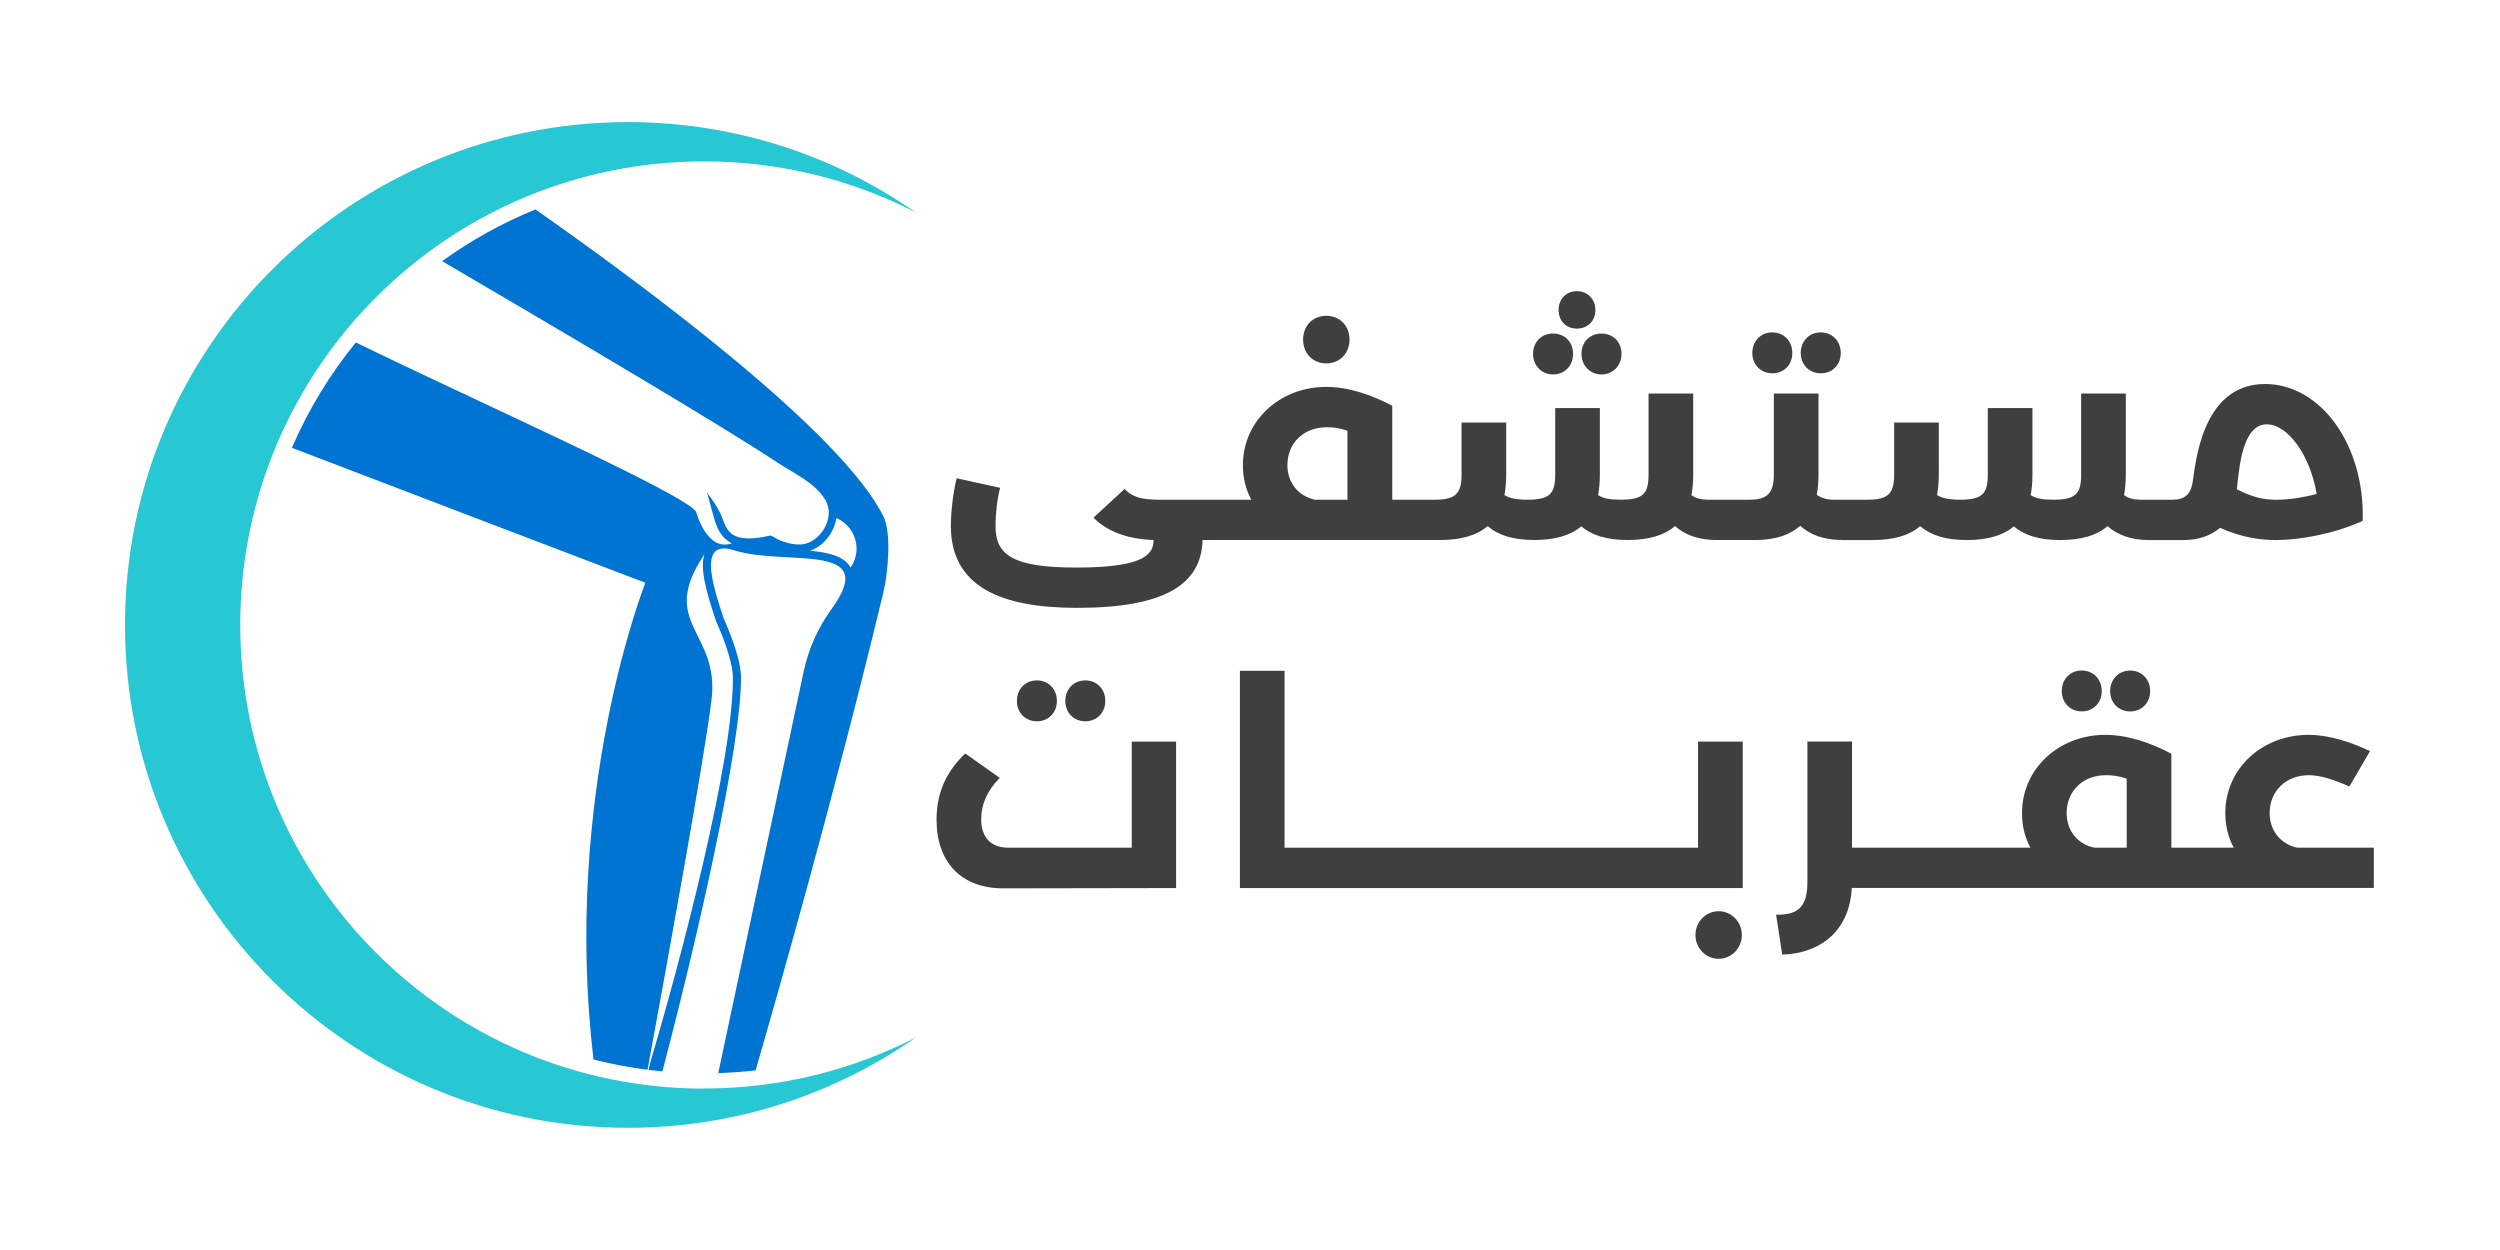 <?xml version="1.0" encoding="UTF-8"?> <svg xmlns="http://www.w3.org/2000/svg" id="h" data-name="Base" viewBox="0 0 500 250"><defs><style> .l { fill: #0074d3; } .m { fill: #413e3e; } .n { fill: #27c7d3; } </style></defs><g id="i" data-name="Icon"><path id="j" data-name="Leg" class="l" d="M176.69,103.29c-8.34-16.8-46.95-45.53-69.6-61.4-6.66,2.71-12.92,6.19-18.67,10.34,22.9,13.4,56.14,33,67.13,40.32,0,0,0,0,.01,0,3.28,2.17,7.48,3.99,9.55,7.51,2.03,3.46-1.08,8.65-4.95,8.83-1.47,.07-2.95-.32-4.31-.87-.31-.13-1.55-.97-1.85-.9-8.98,2.07-8.67-1.96-9.98-4.56-.65-1.29-1.52-2.62-2.59-3.97,.73,2.65,1.53,5.59,1.62,5.82,.51,1.38,1.22,3.26,3.33,4.24-5.02,1.83-7.16-6.29-7.16-6.29-1.99-3.48-45.04-22.6-68.05-33.87-5.18,6.36-9.5,13.44-12.79,21.07,11.74,4.49,55.21,21.11,70.69,26.99,0,0-16.72,42.18-10.36,95.36,3.52,.89,7.13,1.58,10.8,2.04,4.05-22.01,11.31-61.98,12.79-73.92,1.72-13.92-10.8-15.16-1.42-29.16-.88,2.73,.22,7.12,2.36,13.43l.03,.08,.03,.08c.9,1.93,3.25,7.67,3.28,10.94,.14,16.54-10.38,56.45-16.62,77.43l-.23,1.15c.91,.11,1.83,.21,2.75,.3,6.69-25.34,15.84-65.12,15.72-78.89-.04-4.34-3.43-11.61-3.43-11.61-2.68-7.88-4.89-15.94,2.09-13.71,10.1,3.23,29.36-1.93,19.46,11.72-2.7,3.72-4.6,7.95-5.57,12.44l-17.1,80.39c2.51-.08,5-.26,7.47-.54,4.16-14.35,15.81-55.15,25.56-95.61,.89-3.69,1.69-11.79,0-15.2Zm-6.57,10.22c-1.26-2.26-4.3-3.01-8.1-3.36,1.76-.61,3.33-1.98,4.34-3.84,.48-.88,.78-1.79,.92-2.7,2.37,1.02,4.03,3.37,4.03,6.11,0,1.41-.45,2.73-1.2,3.8Z"></path><path id="k" data-name="Crescent" class="n" d="M140.8,217.72c-51.22,0-92.75-41.51-92.75-92.72S89.58,32.28,140.8,32.28c15.24,0,29.62,3.67,42.31,10.18-16.3-11.37-36.12-18.04-57.51-18.04-55.56,0-100.6,45.03-100.6,100.57s45.04,100.57,100.6,100.57c21.38,0,41.2-6.67,57.51-18.04-12.69,6.51-27.07,10.18-42.31,10.18"></path></g><g><path class="m" d="M265.26,72.68c2.67,0,4.64-1.97,4.64-4.76s-1.97-4.76-4.64-4.76-4.64,1.97-4.64,4.76,1.97,4.76,4.64,4.76Z"></path><path class="m" d="M315.37,65.72c2.15,0,3.71-1.51,3.71-3.71s-1.57-3.77-3.71-3.77-3.65,1.57-3.65,3.77,1.51,3.71,3.65,3.71Z"></path><path class="m" d="M310.61,74.89c2.32,0,4-1.74,4-4.12s-1.68-4.06-4-4.06-4,1.68-4,4.06,1.74,4.12,4,4.12Z"></path><path class="m" d="M316.3,70.77c0,2.38,1.74,4.12,4,4.12s4-1.74,4-4.12-1.68-4.06-4-4.06-4,1.68-4,4.06Z"></path><path class="m" d="M354.46,74.66c2.32,0,4-1.68,4-4.06s-1.68-4.12-4-4.12-4,1.74-4,4.12,1.74,4.06,4,4.06Z"></path><path class="m" d="M364.15,74.66c2.32,0,4-1.68,4-4.06s-1.68-4.12-4-4.12-4,1.74-4,4.12,1.74,4.06,4,4.06Z"></path><path class="m" d="M368.44,108.01h6.09c4.23,0,7.37-.93,9.51-2.78,2.15,1.86,5.16,2.78,9.34,2.78s7.25-.93,9.4-2.73c2.09,1.8,5.1,2.73,9.28,2.73s7.31-.93,9.45-2.78c2.03,1.8,4.81,2.78,8.29,2.78h3.94s0,0,0,0,0,0,0,0h3.02c3.02,0,5.45-.93,7.25-2.44,4.29,1.91,8,2.44,11.19,2.44,4.7,0,11.6-1.22,17.34-3.83,.46-15.2-8.41-27.38-19.54-27.38-12.88,0-13.92,16.53-14.5,19.83-.41,2.26-1.62,3.31-3.94,3.31h-.81s0,0,0,0,0,0,0,0h-5.63c-1.39,0-2.49-.29-3.31-.93,.23-1.22,.35-2.55,.35-4.06v-16.24h-8.93v16.18c0,3.89-1.1,5.05-5.57,5.05-2.09,0-3.54-.23-4.52-.93,.23-1.22,.35-2.55,.35-4.06v-13.34h-8.93v13.28c0,3.89-1.1,5.05-5.57,5.05-2.09,0-3.6-.29-4.58-.93,.23-1.22,.35-2.61,.35-4.06v-10.44h-8.93v10.38c0,3.71-1.1,5.05-5.22,5.05h-6.9c-1.39,0-2.49-.35-3.36-.99,.23-1.22,.35-2.55,.35-4v-16.24h-8.93v16.18c0,3.54-1.16,5.05-4.76,5.05h-2.78s0,0,0,0,0,0,0,0h-5.63c-1.39,0-2.49-.29-3.31-.93,.23-1.22,.35-2.55,.35-4.06v-16.24h-8.93v16.18c0,3.89-1.1,5.05-5.57,5.05-2.09,0-3.54-.23-4.52-.93,.23-1.22,.35-2.55,.35-4.06v-13.34h-8.93v13.28c0,3.89-1.1,5.05-5.57,5.05-2.09,0-3.6-.29-4.58-.93,.23-1.22,.35-2.61,.35-4.06v-10.44h-8.93v10.38c0,3.71-1.1,5.05-5.22,5.05h-2.09s0,0,0,0,0,0,0,0h-6.55v-18.79c-4.18-2.2-8.76-3.77-13.22-3.77-9.22,0-16.65,6.73-16.65,15.66,0,2.55,.58,4.87,1.68,6.9h-6.26s-.06,.02-.09,.02c-.03,0-.06-.02-.09-.02h-12.01c-3.71,0-5.34-.58-6.9-2.15l-6.21,5.74c2.73,2.78,6.79,4.29,12.01,4.47v.12c0,3.25-3.13,5.39-15.49,5.39-12.99,0-16.12-2.67-16.12-8.35,0-2.26,.35-5.51,.93-7.6l-8.7-1.91c-.81,3.31-1.16,7.25-1.16,9.51,0,12.06,9.8,16.41,25.23,16.41,17.57,0,24.88-4.7,25.11-13.57h3.31s.06-.02,.09-.02c.03,0,.06,.02,.09,.02h41s0,0,0,0,0,0,0,0h3.02c4.23,0,7.37-.93,9.51-2.78,2.15,1.86,5.16,2.78,9.34,2.78s7.25-.93,9.4-2.73c2.09,1.8,5.1,2.73,9.28,2.73s7.31-.93,9.45-2.78c2.03,1.8,4.81,2.78,8.29,2.78h3.94s0,0,0,0,0,0,0,0h3.89c3.89,0,6.84-.99,8.93-2.84,2.03,1.86,4.87,2.84,8.41,2.84Zm84.91-23.14c4.23,0,8.7,6.21,9.98,13.92-2.84,.75-5.63,1.16-8.06,1.16-2.73,0-4.93-.58-7.89-2.09,.46-4.58,1.16-12.99,5.97-12.99Zm-183.86,15.08h-6.44c-3.42-.7-5.57-3.42-5.57-6.96,0-4.35,3.25-7.54,7.83-7.54,1.33,0,2.49,.12,4.18,.7v13.8Z"></path><path class="m" d="M226.34,169.54h-24.65c-3.6,0-5.45-2.15-5.45-5.68,0-2.9,1.1-5.62,3.71-8.29l-6.9-4.87c-3.6,3.42-5.74,7.6-5.74,13.22,0,8.47,4.87,13.75,13.34,13.75l34.57-.06v-29.29h-8.87v21.23Z"></path><path class="m" d="M221.06,140.2c0-2.38-1.68-4.12-4-4.12s-4,1.74-4,4.12,1.74,4.06,4,4.06,4-1.68,4-4.06Z"></path><path class="m" d="M211.38,140.2c0-2.38-1.68-4.12-4-4.12s-4,1.74-4,4.12,1.74,4.06,4,4.06,4-1.68,4-4.06Z"></path><polygon class="m" points="339.61 169.54 333.47 169.54 321.81 169.54 310.15 169.54 298.49 169.54 286.83 169.54 286.83 169.54 275.18 169.54 275.18 169.54 263.52 169.54 256.91 169.54 256.91 134.16 247.98 134.16 247.98 177.61 263.52 177.61 275.18 177.61 275.18 177.61 286.83 177.61 286.83 177.61 298.49 177.61 310.15 177.61 321.81 177.61 333.47 177.61 348.55 177.61 348.55 148.32 339.61 148.32 339.61 169.54"></polygon><ellipse class="m" cx="343.73" cy="187" rx="4.64" ry="4.76"></ellipse><path class="m" d="M412.35,138.22c0,2.38,1.74,4.06,4,4.06s4-1.68,4-4.06-1.68-4.12-4-4.12-4,1.74-4,4.12Z"></path><path class="m" d="M426.03,134.11c-2.26,0-4,1.74-4,4.12s1.74,4.06,4,4.06,4-1.68,4-4.06-1.68-4.12-4-4.12Z"></path><path class="m" d="M459.44,169.54c-3.36-.75-5.51-3.42-5.51-6.96,0-4.35,3.25-7.54,7.83-7.54,2.09,0,4.58,.7,8.12,2.26l4.12-7.08c-3.83-1.8-8.12-3.25-12.29-3.25-9.28,0-16.65,6.73-16.65,15.66,0,2.49,.58,4.87,1.68,6.9h-5.92s0,0,0,0,0,0,0,0h-6.55v-18.79c-4.18-2.2-8.76-3.77-13.22-3.77-9.22,0-16.65,6.73-16.65,15.66,0,2.55,.58,4.87,1.68,6.9h-35.67v-21.23h-8.93v28.13c0,4.87-1.8,6.61-6.26,6.5l1.22,8c8.18-.29,13.51-5.22,13.92-13.34h70.47s0,0,0,0,0,0,0,0h33.93v-8.06h-15.31Zm-34.1,0h-6.44c-3.42-.7-5.57-3.42-5.57-6.96,0-4.35,3.25-7.54,7.83-7.54,1.33,0,2.49,.12,4.18,.7v13.8Z"></path></g></svg> 